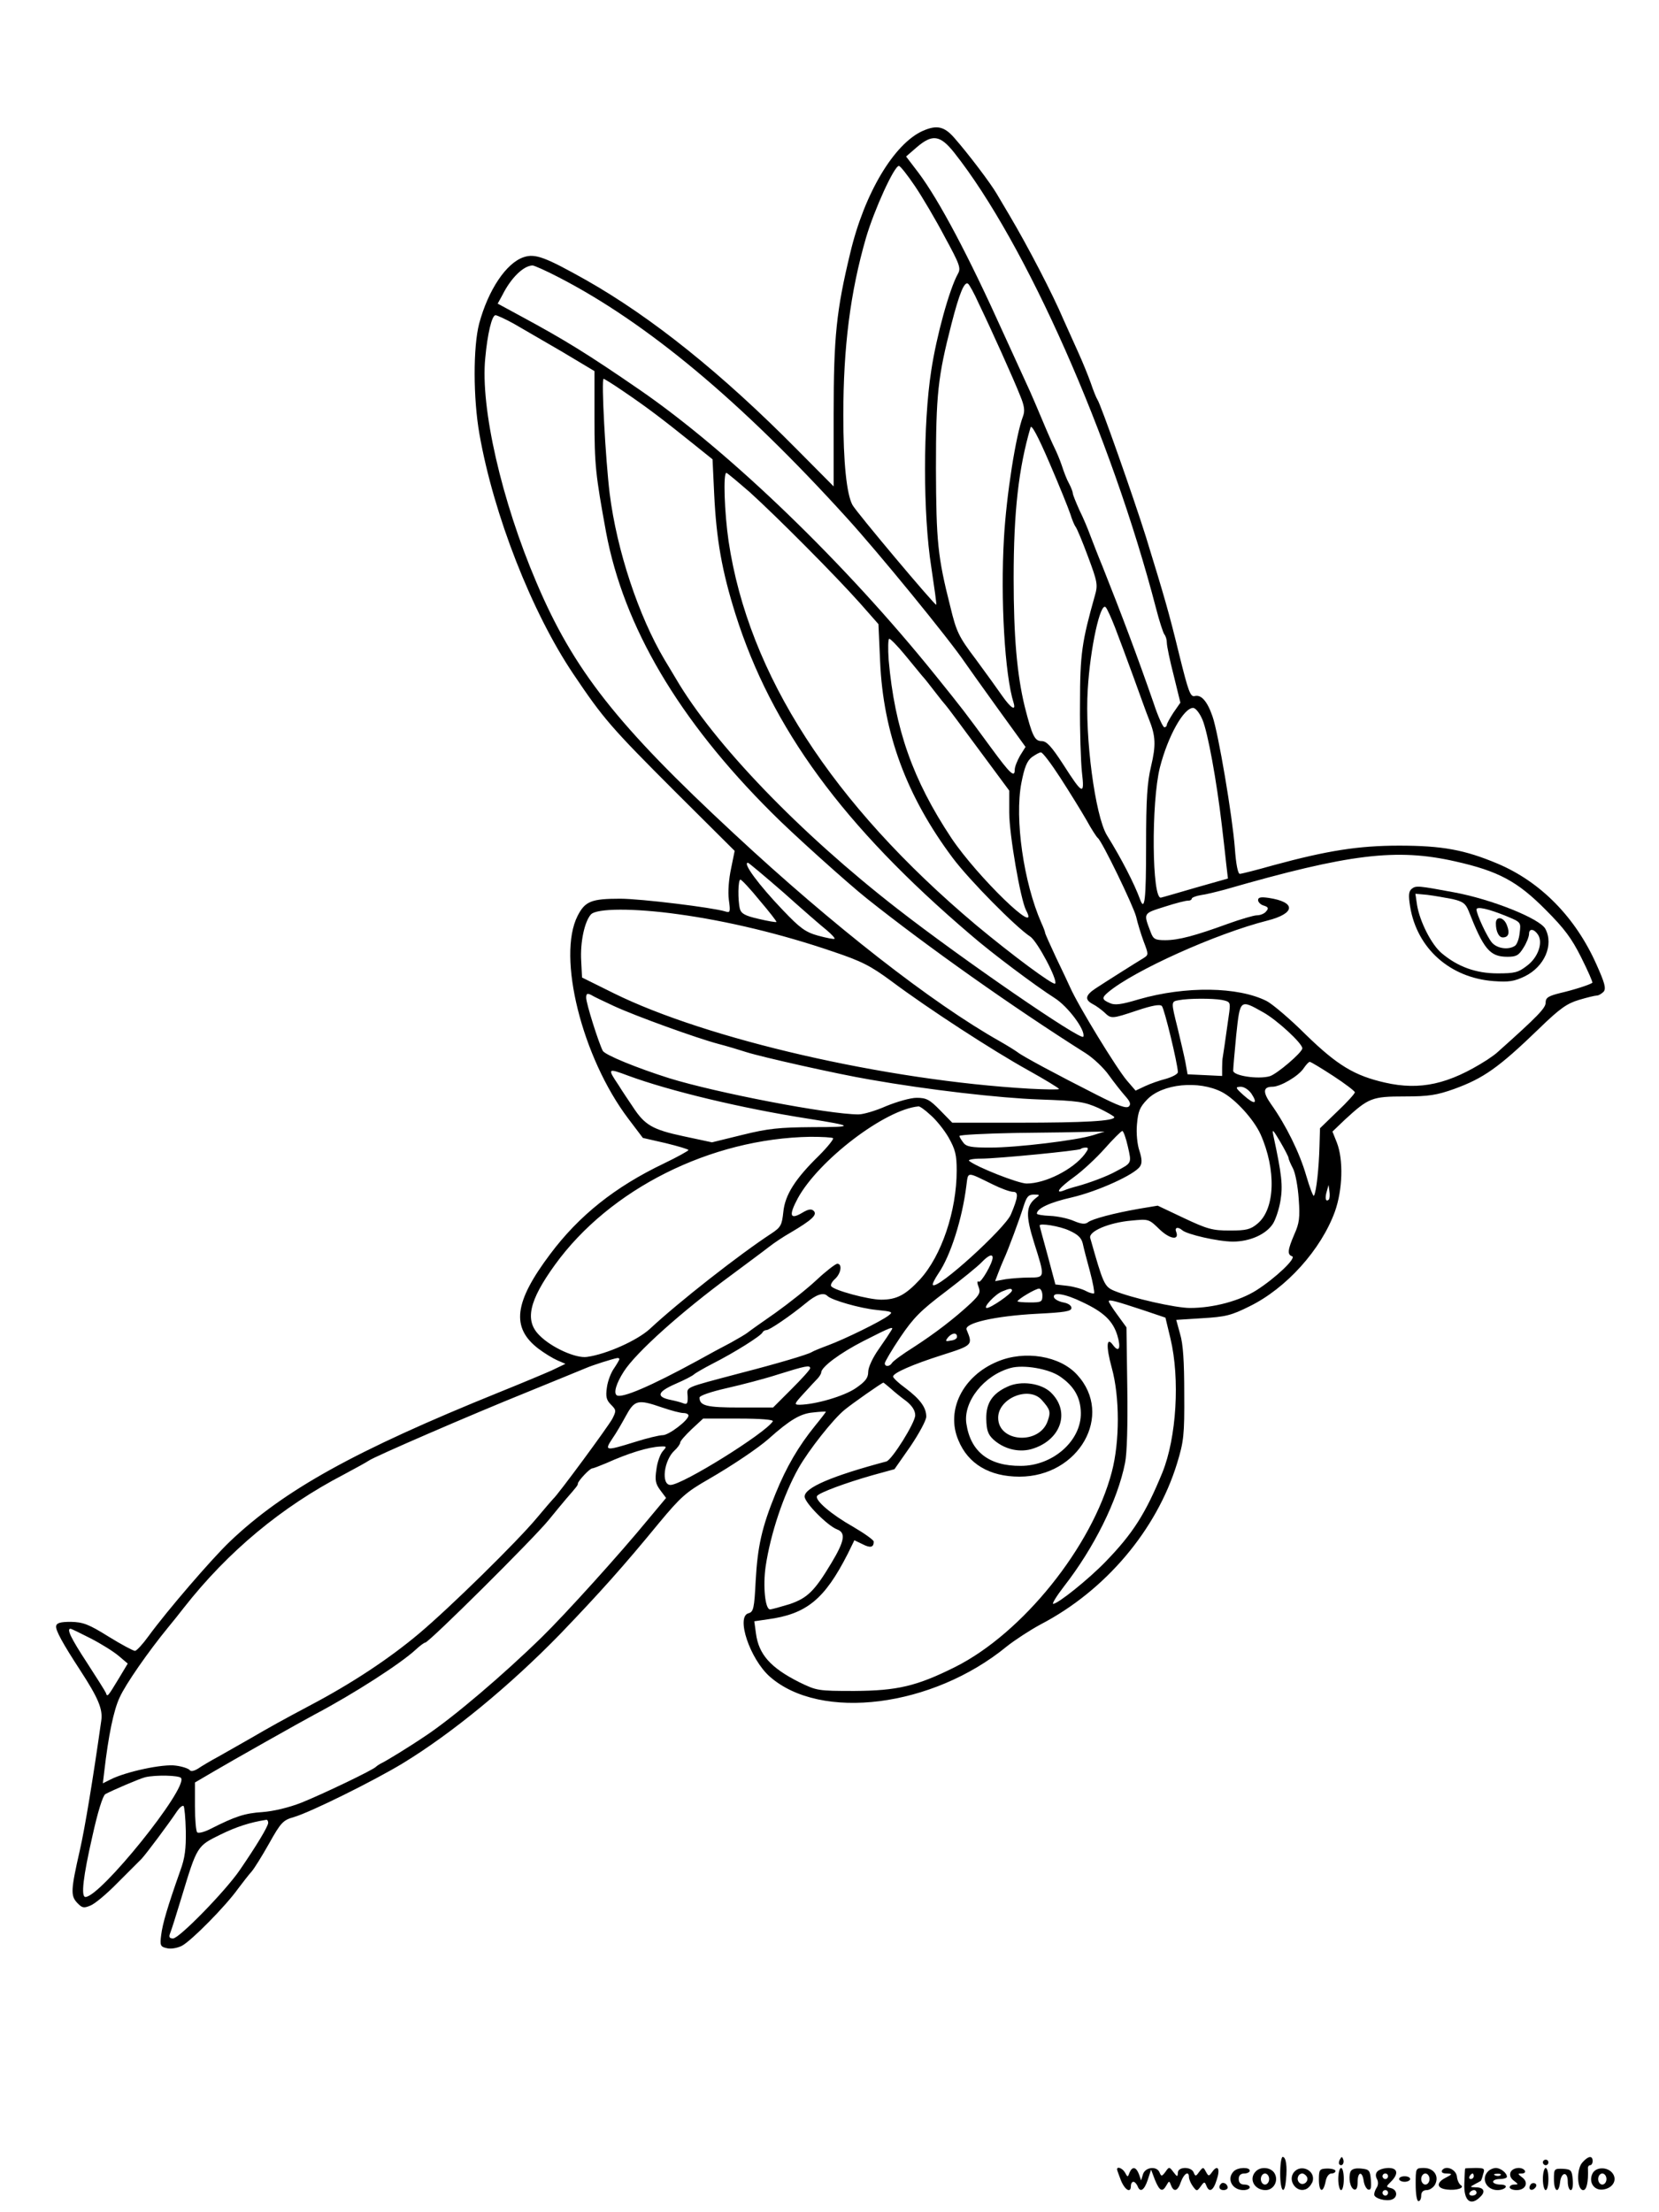<?xml version="1.0" standalone="no"?>
<!DOCTYPE svg PUBLIC "-//W3C//DTD SVG 20010904//EN"
 "http://www.w3.org/TR/2001/REC-SVG-20010904/DTD/svg10.dtd">
<svg version="1.0" xmlns="http://www.w3.org/2000/svg"
 width="600pt" height="800pt" viewBox="0 0 600 800"
 preserveAspectRatio="xMidYMid meet">

<g transform="translate(0,800) scale(0.1,-0.1)"
fill="#000000" stroke="none">
<path d="M3338 7527 c-104 -46 -212 -226 -263 -442 -50 -207 -60 -303 -60
-582 l0 -262 -133 134 c-271 274 -524 477 -762 612 -148 83 -184 97 -226 83
-63 -21 -128 -118 -161 -240 -22 -84 -22 -270 1 -400 51 -291 189 -644 340
-868 109 -162 136 -193 371 -428 l212 -211 -13 -64 c-8 -37 -12 -84 -8 -113 6
-44 5 -48 -13 -42 -45 14 -305 46 -380 46 -104 0 -127 -9 -154 -62 -75 -147
16 -512 183 -733 l53 -70 83 -19 c45 -11 82 -22 82 -25 -1 -3 -40 -25 -88 -48
-178 -85 -308 -189 -412 -328 -131 -174 -142 -266 -43 -342 21 -16 52 -35 68
-42 l30 -13 -50 -24 c-27 -12 -113 -48 -190 -79 -519 -210 -778 -353 -974
-540 -65 -62 -227 -250 -294 -342 -21 -29 -43 -53 -49 -53 -6 0 -49 23 -96 52
-72 45 -92 52 -136 53 -37 0 -51 -4 -53 -15 -3 -14 23 -62 87 -160 65 -100 83
-141 76 -184 -30 -212 -59 -387 -77 -466 -33 -145 -34 -165 -10 -191 18 -19
24 -20 48 -10 16 6 60 43 98 82 39 39 78 78 87 87 16 17 97 125 129 173 9 13
19 21 23 18 3 -3 7 -43 8 -90 1 -64 -3 -98 -20 -144 -47 -133 -64 -192 -69
-232 -5 -38 -3 -43 20 -48 14 -4 37 0 54 8 35 18 160 145 204 207 18 24 40 52
49 62 9 10 37 55 63 101 43 77 51 85 90 96 61 18 287 130 393 194 179 109 388
281 570 468 144 150 229 245 357 401 79 95 98 112 180 159 85 49 180 113 217
146 76 68 115 91 159 95 25 3 47 4 48 3 1 0 -17 -24 -40 -52 -59 -73 -102
-146 -142 -244 -50 -123 -65 -191 -72 -316 -5 -100 -8 -112 -26 -117 -46 -12
5 -165 77 -229 184 -162 589 -111 857 109 29 23 84 59 123 80 234 122 419 341
493 582 24 79 27 101 26 252 0 116 -4 180 -15 216 l-14 51 94 6 c84 5 105 10
171 43 133 65 259 205 309 343 28 79 31 187 7 249 l-16 40 46 44 c85 78 97 83
215 83 88 0 117 5 179 27 107 39 161 77 307 218 75 73 101 91 144 104 30 9 59
16 66 16 6 0 17 7 24 14 9 12 4 31 -26 98 -76 171 -202 299 -358 365 -119 50
-200 65 -356 65 -147 0 -260 -18 -455 -71 -60 -17 -115 -31 -121 -31 -7 0 -14
36 -18 93 -9 117 -60 418 -81 477 -19 55 -41 79 -64 73 -16 -4 -23 16 -56 149
-37 152 -53 207 -121 428 -44 140 -164 481 -175 495 -4 6 -15 33 -24 60 -10
28 -30 77 -45 110 -15 33 -39 87 -54 120 -39 92 -129 265 -196 378 -19 32 -39
66 -45 76 -22 38 -103 145 -154 203 -36 41 -63 47 -113 25z m113 -79 c259
-327 568 -1025 730 -1648 12 -47 26 -89 30 -94 5 -6 9 -19 9 -30 0 -12 11 -65
25 -119 l24 -98 -25 -36 c-13 -20 -24 -40 -24 -44 0 -5 -4 -9 -9 -9 -5 0 -23
39 -39 88 -58 167 -114 316 -184 492 -17 41 -37 93 -45 114 -8 22 -25 63 -39
91 -13 29 -24 56 -24 61 0 5 -6 21 -14 36 -8 14 -19 43 -26 65 -7 21 -19 49
-26 63 -7 14 -27 59 -44 100 -17 41 -38 89 -45 105 -8 17 -51 111 -96 210
-128 284 -233 481 -307 580 l-45 59 38 33 c57 49 85 45 136 -19z m-142 -121
c27 -40 76 -123 108 -184 55 -101 59 -113 47 -134 -30 -54 -77 -223 -96 -349
-30 -192 -30 -520 0 -710 11 -74 20 -136 18 -137 -4 -4 -289 335 -303 361 -21
39 -33 153 -33 324 0 246 25 445 82 642 30 102 102 260 119 260 5 0 31 -33 58
-73z m-1288 -330 c318 -164 658 -447 1040 -868 115 -126 370 -438 429 -525 8
-12 61 -86 117 -164 l102 -141 -20 -32 c-10 -18 -19 -40 -19 -50 0 -31 -16
-16 -85 78 -99 135 -103 140 -202 263 -327 406 -744 808 -1069 1032 -189 130
-270 180 -431 267 l-83 45 17 31 c31 62 76 106 109 107 6 0 49 -19 95 -43z
m1519 -95 c43 -89 127 -275 150 -334 15 -36 17 -54 10 -73 -26 -68 -60 -284
-69 -440 -13 -223 3 -496 35 -597 9 -31 -10 -19 -41 25 -16 23 -59 83 -96 133
-62 82 -70 99 -92 190 -46 181 -51 237 -52 499 0 270 7 332 56 523 29 113 47
155 60 146 4 -2 22 -34 39 -72z m-1681 -73 c31 -18 109 -63 174 -101 l117 -70
0 -170 c0 -170 4 -205 42 -413 64 -341 262 -678 598 -1013 71 -72 279 -259
346 -312 216 -172 528 -393 791 -559 28 -18 66 -54 84 -80 18 -25 44 -58 58
-74 18 -20 22 -30 14 -38 -9 -9 -38 2 -115 41 -148 75 -271 141 -288 155 -8 6
-37 24 -65 40 -243 137 -601 416 -959 749 -426 395 -582 594 -716 910 -126
295 -203 632 -185 811 8 88 24 155 37 155 6 0 36 -14 67 -31z m394 -243 c90
-61 146 -104 258 -194 l66 -53 6 -127 c8 -164 28 -277 77 -433 130 -412 389
-766 850 -1159 77 -67 235 -185 304 -229 48 -30 113 -117 104 -140 -6 -17
-438 280 -673 463 -354 275 -663 597 -800 831 -17 28 -35 59 -42 70 -93 157
-172 393 -198 600 -15 123 -31 415 -22 415 3 0 35 -20 70 -44z m1618 -445 c6
-20 15 -41 19 -46 5 -6 25 -54 45 -108 34 -91 36 -102 25 -140 -47 -167 -54
-211 -54 -392 -1 -99 3 -211 7 -248 10 -85 3 -82 -68 29 -43 66 -60 84 -78 84
-25 0 -34 19 -61 125 -28 116 -40 252 -40 465 0 240 18 397 61 544 3 13 26
-29 69 -129 35 -81 68 -163 75 -184z m-1157 77 c100 -91 306 -298 396 -399
l67 -76 6 -134 c11 -260 96 -489 263 -712 60 -80 227 -249 280 -284 26 -17
101 -159 90 -170 -7 -7 -154 102 -285 211 -522 439 -824 907 -896 1389 -15
103 -20 247 -8 247 3 0 42 -33 87 -72z m1319 -488 c14 -36 44 -117 67 -180 23
-63 47 -131 55 -150 25 -62 26 -95 8 -171 -14 -59 -18 -117 -18 -287 0 -195
-5 -241 -22 -194 -20 55 -67 147 -120 232 -42 70 -80 352 -69 527 9 151 46
318 65 297 5 -5 20 -38 34 -74z m-758 -101 c28 -34 55 -67 60 -73 6 -6 26 -31
45 -56 19 -25 37 -47 40 -50 5 -5 42 -55 173 -232 l57 -77 0 -79 c0 -80 41
-316 61 -354 55 -103 -176 121 -270 261 -140 211 -205 396 -227 644 -3 42 -2
77 2 77 5 0 32 -28 59 -61z m1074 -232 c19 -45 51 -219 70 -382 6 -49 13 -113
16 -141 l6 -51 -113 -32 c-62 -18 -120 -35 -129 -37 -33 -9 -36 344 -4 471 29
113 86 215 120 215 9 0 24 -19 34 -43z m-514 -210 c33 -51 75 -119 94 -152 18
-33 37 -62 41 -65 15 -10 129 -246 139 -285 5 -22 17 -62 27 -89 18 -47 18
-49 1 -60 -30 -18 -139 -87 -174 -110 -38 -25 -41 -41 -11 -57 12 -6 31 -20
42 -30 25 -24 26 -24 119 7 54 18 82 23 89 16 9 -9 57 -208 58 -239 0 -7 -19
-17 -42 -24 -24 -6 -58 -18 -77 -27 l-34 -16 -31 36 c-37 43 -176 270 -206
338 -6 14 -29 62 -51 108 -21 45 -39 85 -39 88 0 3 -6 20 -14 37 -64 146 -97
376 -72 506 11 56 20 79 38 93 13 9 28 18 33 17 6 0 37 -41 70 -92z m1428
-302 c156 -35 225 -72 327 -175 68 -68 94 -103 129 -173 24 -48 42 -89 40 -91
-9 -7 -68 -26 -116 -37 -44 -11 -53 -17 -53 -35 0 -19 -26 -47 -174 -179 -6
-6 -23 -18 -38 -28 -138 -88 -242 -111 -369 -82 -110 25 -172 62 -287 174 -56
56 -120 110 -141 121 -103 52 -293 55 -463 6 -63 -19 -87 -22 -105 -13 -28 12
-29 19 -5 39 93 78 390 212 576 259 102 26 104 67 4 82 -28 4 -38 2 -38 -8 0
-7 9 -17 21 -20 16 -5 18 -10 8 -21 -6 -8 -21 -14 -33 -14 -11 0 -59 -14 -106
-31 -118 -43 -178 -59 -226 -59 -36 0 -43 4 -52 28 -27 71 -29 68 50 93 40 13
79 23 86 22 6 0 12 3 12 7 0 4 15 10 33 13 17 2 57 12 87 20 451 130 621 150
833 102z m-2430 -112 c67 -60 137 -121 156 -136 18 -15 32 -30 29 -32 -2 -2
-28 3 -58 11 -47 13 -66 27 -128 92 -89 93 -147 172 -127 172 3 0 60 -48 128
-107z m-85 -30 c35 -41 62 -76 60 -77 -1 -2 -31 3 -64 11 -49 11 -63 19 -68
36 -8 32 -7 107 2 106 4 0 36 -34 70 -76z m-296 -49 c177 -24 376 -72 560
-135 104 -35 136 -51 213 -108 134 -100 365 -250 493 -321 61 -34 112 -65 112
-68 0 -3 -48 -2 -107 1 -520 30 -1167 179 -1503 345 l-115 57 -3 60 c-4 68 12
142 35 168 21 23 157 23 315 1z m-232 -332 c80 -37 302 -117 378 -137 31 -8
77 -22 102 -30 57 -18 328 -79 446 -99 209 -37 470 -67 614 -72 140 -5 161 -8
213 -31 31 -15 57 -30 57 -33 0 -14 -108 -20 -345 -20 l-241 0 -44 45 c-38 39
-50 45 -85 45 -22 0 -71 -14 -110 -30 -38 -17 -83 -30 -100 -30 -108 0 -514
78 -685 131 -117 37 -232 84 -240 99 -15 29 -60 171 -60 192 0 15 4 17 18 10
9 -6 46 -23 82 -40z m2199 22 c30 -6 31 -9 27 -43 -15 -107 -23 -162 -24 -166
-1 -3 -2 -19 -2 -35 l0 -31 -62 3 -63 3 -8 45 c-5 25 -18 80 -28 122 -24 96
-24 96 4 101 36 7 122 7 156 1z m150 -45 c50 -28 141 -112 141 -130 0 -15 -93
-94 -118 -101 -43 -12 -132 2 -132 20 0 9 5 67 11 129 14 130 13 130 98 82z
m253 -230 c43 -28 78 -55 78 -59 0 -5 -28 -36 -63 -69 l-63 -61 -2 -67 c-2
-75 -11 -163 -20 -177 -2 -5 -15 28 -28 73 -24 83 -73 182 -127 258 -31 44
-29 63 5 63 29 0 95 39 113 67 9 13 18 23 22 23 4 0 42 -23 85 -51z m-2550 1
c149 -55 411 -118 648 -155 171 -27 173 -31 20 -31 -123 -1 -162 -5 -255 -28
l-110 -27 -103 22 c-112 24 -140 40 -183 106 -14 21 -38 56 -52 79 -41 61 -40
62 35 34z m2147 -59 c48 -25 115 -98 140 -153 57 -128 53 -270 -11 -323 -25
-21 -40 -25 -100 -25 -63 0 -81 5 -166 45 l-95 45 -66 -11 c-92 -16 -171 -37
-186 -49 -10 -8 -24 -7 -52 5 -21 9 -59 17 -85 18 -27 1 -48 5 -48 8 0 19 47
41 127 59 94 22 228 83 246 112 8 11 7 28 -2 56 -8 23 -12 64 -9 96 4 47 10
62 37 90 55 57 186 70 270 27z m107 -6 c25 -38 11 -41 -28 -6 -31 28 -31 30
-11 31 13 0 29 -11 39 -25z m-1161 -77 c20 -17 50 -54 66 -82 24 -43 29 -62
29 -119 0 -146 -55 -309 -133 -394 -52 -56 -84 -73 -140 -73 -46 0 -172 34
-181 49 -3 5 3 16 14 26 22 20 27 55 8 55 -7 -1 -41 -27 -74 -58 -34 -32 -101
-85 -150 -120 -49 -34 -94 -66 -100 -71 -6 -5 -33 -21 -60 -36 -27 -14 -83
-44 -124 -67 -167 -91 -270 -135 -289 -124 -13 8 -2 44 25 86 44 69 208 216
389 349 55 41 116 86 135 101 19 15 55 39 80 53 76 45 97 64 83 78 -8 8 -19 7
-42 -7 -44 -26 -49 -10 -16 52 75 138 316 322 437 333 4 1 24 -13 43 -31z
m1295 -155 c0 -4 7 -21 16 -38 9 -17 18 -66 21 -111 5 -68 2 -88 -16 -128 -24
-56 -26 -73 -8 -79 17 -6 -60 -79 -129 -123 -60 -38 -155 -64 -240 -64 -53 0
-211 36 -274 62 -36 15 -40 25 -87 191 -7 24 68 56 149 63 62 6 63 6 101 -31
37 -36 73 -42 61 -10 -7 16 6 20 22 6 17 -15 130 -41 183 -41 61 0 120 26 145
65 9 14 22 52 27 83 9 55 5 93 -26 237 -5 24 -1 20 24 -22 17 -29 31 -56 31
-60z m-706 82 c-60 -19 -277 -45 -373 -45 -68 0 -86 3 -97 18 -7 9 -14 20 -14
24 0 4 93 9 208 11 114 1 232 3 262 4 l55 1 -41 -13z m125 -41 c14 -62 15 -59
-43 -90 -32 -18 -97 -42 -141 -54 -16 -4 -38 -11 -47 -15 -36 -14 -16 11 37
49 29 21 79 67 110 102 31 35 60 64 64 64 4 0 13 -25 20 -56z m-1066 30 c3 -3
-20 -32 -51 -63 -86 -84 -123 -142 -129 -204 -5 -47 -9 -55 -42 -77 -115 -75
-336 -248 -441 -346 -45 -41 -155 -91 -227 -101 -40 -6 -129 34 -172 78 -54
53 -38 125 56 255 198 274 563 457 924 463 42 0 78 -2 82 -5z m910 -58 c-42
-55 -142 -106 -210 -106 -30 0 -182 60 -208 82 -5 4 14 8 42 8 60 0 355 29
362 35 2 3 11 5 18 5 11 0 10 -5 -4 -24z m-333 -109 c30 -15 63 -27 74 -27 20
0 19 -18 -8 -82 -22 -51 -265 -272 -282 -255 -3 3 6 21 20 42 44 64 86 197
101 317 7 52 -1 52 95 5z m1216 -55 c-11 -10 -15 4 -8 28 l7 25 3 -23 c2 -13
1 -26 -2 -30z m-1059 6 c-37 -29 -38 -63 -7 -162 40 -126 40 -126 -17 -126
-27 0 -65 -3 -86 -6 l-38 -7 11 29 c6 16 15 38 20 49 16 34 58 148 72 193 11
34 17 42 37 42 22 0 23 -1 8 -12z m120 -118 c31 -14 44 -26 49 -47 3 -15 15
-61 26 -101 11 -41 17 -76 15 -79 -3 -2 -16 1 -29 8 -12 7 -43 16 -67 19 l-44
5 -28 105 c-16 58 -29 106 -29 108 -1 10 73 -2 107 -18z m-277 -98 c0 -20 -42
-92 -50 -87 -6 4 -7 -3 -1 -18 8 -21 4 -29 -27 -59 -60 -56 -132 -111 -208
-160 -40 -25 -75 -51 -78 -57 -9 -14 -26 -14 -26 -1 0 5 25 48 56 94 48 71 74
97 164 165 59 45 117 92 130 106 24 25 40 32 40 17z m70 -119 c-1 -11 -76 -63
-91 -63 -16 0 30 50 56 60 26 11 35 12 35 3z m110 -18 c0 -23 -4 -25 -45 -25
-25 0 -45 2 -45 4 0 7 65 46 78 46 6 0 12 -11 12 -25z m-777 -2 c16 -15 117
-44 176 -50 58 -6 62 -7 45 -20 -28 -22 -162 -87 -219 -108 -27 -10 -54 -21
-60 -25 -13 -8 -119 -40 -255 -75 -211 -56 -195 -49 -193 -84 1 -26 -2 -31
-15 -26 -10 4 -29 9 -44 12 -56 11 -52 29 14 58 35 15 65 31 68 35 3 3 33 21
68 39 77 39 176 101 180 113 2 4 8 8 14 8 11 0 86 51 142 97 38 32 65 41 79
26z m922 -22 c77 -36 110 -68 126 -120 14 -46 6 -64 -15 -36 -24 34 -27 -2 -5
-82 29 -105 29 -266 0 -376 -71 -270 -323 -583 -566 -705 -140 -70 -210 -86
-365 -87 -133 0 -136 1 -200 32 -103 52 -146 100 -156 176 l-6 44 48 7 c141
19 206 72 290 237 l24 49 29 -14 c29 -15 41 -12 41 9 0 6 -34 30 -75 54 -78
44 -139 96 -130 111 7 12 105 48 200 75 l80 22 58 83 c31 46 57 94 57 107 0
33 -22 63 -75 103 -25 18 -45 37 -45 42 0 13 71 44 178 78 110 35 111 36 88
91 -11 24 102 50 254 58 101 5 125 9 125 21 0 9 -12 17 -29 20 -16 3 -31 11
-34 18 -7 21 40 14 103 -17z m220 -29 l80 -27 18 -75 c35 -146 22 -359 -29
-485 -61 -149 -107 -221 -206 -323 -62 -64 -172 -152 -189 -152 -5 0 12 28 39
63 109 140 194 311 221 447 7 34 10 138 8 272 l-3 218 -32 44 c-18 24 -32 47
-32 50 0 8 25 1 125 -32z m-912 -74 c-4 -7 -24 -37 -45 -67 -22 -31 -38 -66
-38 -82 0 -22 -10 -35 -45 -59 -42 -29 -145 -59 -203 -60 -21 0 -20 3 15 41
21 23 44 48 51 55 6 7 12 16 12 21 1 20 68 70 152 113 102 52 113 56 101 38z
m238 -23 c0 -6 -10 -12 -23 -13 -19 -4 -20 -2 -9 12 15 17 33 18 32 1z m-1221
-80 c0 -3 -9 -18 -19 -33 -11 -15 -23 -46 -26 -69 -5 -34 -2 -46 15 -63 19
-19 19 -22 5 -50 -14 -27 -199 -278 -214 -290 -3 -3 -30 -34 -60 -70 -70 -84
-311 -321 -425 -417 -108 -91 -244 -181 -396 -261 -96 -51 -143 -77 -215 -119
-38 -22 -92 -52 -118 -67 -26 -14 -58 -33 -71 -42 -15 -9 -26 -11 -30 -5 -4 5
-26 13 -50 16 -46 7 -181 -22 -236 -50 l-28 -14 5 42 c15 130 34 223 56 269
21 47 103 165 176 254 14 17 40 49 56 70 160 204 354 365 579 482 43 23 83 45
90 50 19 14 370 166 571 247 105 43 201 82 215 88 23 10 95 33 113 36 4 0 7
-1 7 -4z m690 -33 c0 -5 -30 -38 -67 -75 l-67 -67 -121 0 c-119 0 -145 6 -145
36 0 7 41 21 98 34 53 12 138 34 187 50 99 31 115 34 115 22z m291 -73 c13
-12 39 -33 57 -46 21 -17 32 -34 32 -51 0 -27 -84 -161 -104 -167 -199 -53
-296 -95 -296 -127 0 -22 83 -106 118 -119 32 -12 26 -43 -21 -121 -61 -102
-87 -127 -151 -149 -33 -10 -65 -19 -71 -19 -18 0 -26 85 -16 155 18 120 65
260 119 356 37 65 125 177 167 211 28 23 135 98 140 98 1 0 13 -10 26 -21z
m-826 -69 c32 -11 66 -20 77 -20 10 0 18 -4 18 -9 0 -17 -71 -71 -93 -71 -12
0 -58 -11 -102 -25 -106 -33 -110 -32 -80 13 14 20 34 55 46 77 34 63 44 66
134 35z m400 -50 c-27 -43 -327 -230 -370 -230 -35 0 -24 90 15 125 11 10 20
23 20 28 0 6 19 27 42 49 l41 38 129 0 c79 0 127 -4 123 -10z m-398 -108 c-9
-10 -20 -40 -23 -66 -6 -39 -3 -52 14 -75 l21 -28 -66 -79 c-101 -123 -299
-342 -383 -424 -139 -136 -320 -290 -419 -356 -62 -42 -144 -92 -161 -100 -8
-4 -17 -10 -20 -13 -9 -11 -195 -100 -270 -130 -46 -18 -101 -31 -141 -34 -64
-4 -99 -16 -186 -60 -23 -12 -46 -18 -50 -13 -4 4 -8 46 -8 94 l0 86 70 41
c59 35 316 180 365 206 140 74 309 183 363 233 15 14 31 26 35 26 13 0 391
375 447 444 22 27 50 61 62 75 40 46 43 50 43 56 0 9 43 55 52 55 4 0 27 9 51
19 80 36 151 58 196 60 23 1 23 0 8 -17z m-2069 -677 c37 -19 82 -47 101 -63
l33 -28 -33 -55 c-40 -66 -41 -67 -46 -51 -3 7 -34 56 -69 110 -57 87 -74 122
-59 122 3 0 36 -16 73 -35z m327 -505 c24 -38 -292 -430 -346 -430 -17 0 -8
75 25 219 19 87 38 148 47 153 26 14 124 56 144 61 38 9 124 7 130 -3z m315
-162 c-1 -14 -42 -82 -103 -171 -52 -76 -219 -247 -241 -247 -13 0 -16 5 -11
18 4 9 23 69 42 132 56 185 56 184 139 225 59 29 109 45 167 54 4 1 7 -5 7
-11z"/>
<path d="M5106 4786 c-11 -9 -13 -22 -6 -65 25 -151 144 -257 302 -269 55 -4
74 -1 112 17 72 35 106 114 75 172 -20 37 -194 107 -330 132 -129 24 -138 25
-153 13z m146 -37 c39 -9 48 -16 59 -42 55 -140 77 -167 141 -167 32 0 41 5
58 33 11 17 20 40 20 50 0 21 19 18 33 -4 18 -29 -1 -82 -40 -111 -32 -25 -45
-28 -107 -28 -78 0 -144 24 -202 73 -37 31 -79 114 -89 174 l-6 41 43 -4 c24
-3 64 -10 90 -15z m196 -62 c53 -22 53 -22 48 -61 -2 -21 -10 -43 -18 -47 -24
-15 -63 -9 -82 12 -18 21 -56 103 -56 120 0 12 42 3 108 -24z"/>
<path d="M5410 4661 c0 -30 11 -51 25 -51 21 0 26 16 15 44 -11 30 -40 35 -40
7z"/>
<path d="M3607 3076 c-125 -52 -187 -176 -141 -284 35 -86 113 -132 221 -132
215 0 342 223 209 368 -62 69 -190 90 -289 48z m227 -54 c51 -35 74 -76 75
-131 2 -101 -101 -192 -217 -192 -115 -1 -182 51 -197 153 -12 79 64 175 160
201 47 13 139 -3 179 -31z"/>
<path d="M3645 2986 c-56 -25 -79 -60 -78 -117 1 -41 6 -56 25 -74 37 -34 89
-48 136 -36 108 30 146 135 72 206 -35 33 -107 43 -155 21z m122 -48 c31 -35
34 -43 22 -77 -30 -87 -179 -77 -179 12 0 70 110 116 157 65z"/>
<path d="M4630 140 c0 -66 16 -82 21 -22 5 48 0 82 -12 82 -5 0 -9 -27 -9 -60z"/>
<path d="M4846 191 c-4 -7 -5 -15 -2 -18 9 -9 19 4 14 18 -4 11 -6 11 -12 0z"/>
<path d="M5723 180 c-22 -23 -20 -100 3 -100 12 0 19 28 17 78 -1 6 3 12 8 12
5 0 9 7 9 15 0 21 -16 19 -37 -5z"/>
<path d="M5580 180 c0 -5 5 -10 10 -10 6 0 10 5 10 10 0 6 -4 10 -10 10 -5 0
-10 -4 -10 -10z"/>
<path d="M4040 155 c0 -3 7 -21 14 -40 15 -36 36 -47 36 -20 0 8 4 15 9 15 5
0 11 -7 15 -15 9 -25 24 -17 37 22 l12 37 14 -37 c17 -41 27 -46 42 -19 9 16
10 16 16 0 10 -27 25 -22 36 12 11 30 29 41 29 17 0 -7 6 -22 14 -33 14 -19
15 -19 29 0 12 17 14 17 20 2 10 -26 25 -19 37 20 14 40 5 58 -15 31 -13 -18
-14 -18 -24 0 -9 17 -10 17 -24 -1 -12 -17 -14 -17 -20 -2 -9 22 -57 21 -57
-1 -1 -16 -2 -16 -16 2 -15 20 -16 20 -29 1 -13 -17 -15 -17 -21 -3 -9 25 -51
21 -60 -5 l-7 -23 -8 23 c-10 26 -24 29 -34 5 -6 -17 -7 -17 -16 0 -9 16 -29
24 -29 12z"/>
<path d="M4462 148 c-27 -27 -6 -68 35 -68 13 0 23 5 23 10 0 6 -9 10 -20 10
-13 0 -20 7 -20 20 0 13 7 20 20 20 11 0 20 5 20 10 0 14 -43 13 -58 -2z"/>
<path d="M4542 148 c-27 -27 -6 -68 35 -68 29 0 48 33 33 60 -12 22 -49 27
-68 8z m48 -28 c0 -11 -7 -20 -15 -20 -8 0 -15 9 -15 20 0 11 7 20 15 20 8 0
15 -9 15 -20z"/>
<path d="M4680 145 c-26 -32 13 -81 48 -59 9 6 18 19 20 28 8 38 -43 61 -68
31z m46 -16 c10 -17 -13 -36 -27 -22 -12 12 -4 33 11 33 5 0 12 -5 16 -11z"/>
<path d="M4770 118 c0 -45 15 -51 24 -8 3 18 12 30 21 30 8 0 15 4 15 9 0 5
-13 9 -30 9 -28 -1 -30 -4 -30 -40z"/>
<path d="M4840 120 c0 -22 5 -40 10 -40 6 0 10 18 10 40 0 22 -4 40 -10 40 -5
0 -10 -18 -10 -40z"/>
<path d="M4884 146 c-8 -22 -1 -59 14 -64 8 -2 12 7 12 27 0 38 17 41 22 4 2
-14 9 -28 16 -31 10 -3 12 6 10 34 -3 36 -6 39 -36 42 -21 2 -34 -2 -38 -12z"/>
<path d="M4982 148 c-7 -7 -8 -17 -2 -28 5 -9 5 -22 -1 -31 -5 -7 -9 -19 -9
-25 0 -14 43 -26 64 -18 22 8 20 35 -3 41 -19 5 -19 5 0 24 28 28 24 49 -9 49
-15 0 -33 -5 -40 -12z m38 -18 c0 -5 -4 -10 -10 -10 -5 0 -10 5 -10 10 0 6 5
10 10 10 6 0 10 -4 10 -10z m0 -60 c0 -5 -4 -10 -10 -10 -5 0 -10 5 -10 10 0
6 5 10 10 10 6 0 10 -4 10 -10z"/>
<path d="M5120 100 c0 -33 4 -60 10 -60 6 0 10 9 10 20 0 13 7 20 20 20 10 0
24 9 30 20 16 30 -4 60 -40 60 -30 0 -30 0 -30 -60z m50 20 c0 -11 -7 -20 -15
-20 -8 0 -15 9 -15 20 0 11 7 20 15 20 8 0 15 -9 15 -20z"/>
<path d="M5215 151 c-3 -7 3 -11 17 -11 22 -1 22 -2 -5 -16 -34 -18 -31 -38 7
-42 34 -4 65 6 49 16 -6 4 -13 18 -14 32 -4 26 -41 41 -54 21z"/>
<path d="M5299 158 c-1 -2 -2 -25 -3 -53 -3 -64 23 -85 58 -49 20 19 12 34
-17 34 -22 1 -22 1 -2 12 11 6 21 11 21 12 1 1 5 11 8 24 7 20 4 22 -28 22
-20 0 -37 -1 -37 -2z m31 -28 c0 -5 -5 -10 -11 -10 -5 0 -7 5 -4 10 3 6 8 10
11 10 2 0 4 -4 4 -10z m10 -60 c0 -5 -7 -10 -16 -10 -8 0 -12 5 -9 10 3 6 10
10 16 10 5 0 9 -4 9 -10z"/>
<path d="M5382 148 c-27 -27 -6 -68 34 -68 13 0 26 5 29 10 4 6 -5 10 -19 10
-14 0 -26 5 -26 10 0 6 11 10 25 10 14 0 25 4 25 8 0 14 -23 32 -40 32 -9 0
-21 -5 -28 -12z m45 -14 c-3 -3 -12 -4 -19 -1 -8 3 -5 6 6 6 11 1 17 -2 13 -5z"/>
<path d="M5463 144 c-4 -11 1 -22 12 -30 17 -13 17 -14 2 -14 -9 0 -17 -4 -17
-10 0 -5 11 -10 25 -10 33 0 45 28 20 46 -17 13 -17 14 -1 14 9 0 14 5 11 10
-10 16 -45 12 -52 -6z"/>
<path d="M5580 120 c0 -22 5 -40 10 -40 6 0 10 18 10 40 0 22 -4 40 -10 40 -5
0 -10 -18 -10 -40z"/>
<path d="M5620 119 c0 -44 17 -54 22 -12 4 39 28 42 28 4 0 -17 5 -31 11 -31
6 0 9 16 7 38 -3 34 -6 37 -35 39 -32 1 -33 0 -33 -38z"/>
<path d="M5760 141 c-16 -31 4 -63 37 -59 34 4 52 32 37 56 -16 26 -60 28 -74
3z m50 -21 c0 -11 -7 -20 -15 -20 -8 0 -15 9 -15 20 0 11 7 20 15 20 8 0 15
-9 15 -20z"/>
<path d="M5060 120 c0 -5 9 -10 20 -10 11 0 20 5 20 10 0 6 -9 10 -20 10 -11
0 -20 -4 -20 -10z"/>
<path d="M4416 103 c-11 -11 -6 -23 9 -23 8 0 15 4 15 9 0 13 -16 22 -24 14z"/>
<path d="M5535 99 c-10 -15 3 -25 16 -12 7 7 7 13 1 17 -6 3 -14 1 -17 -5z"/>
</g>
</svg>
